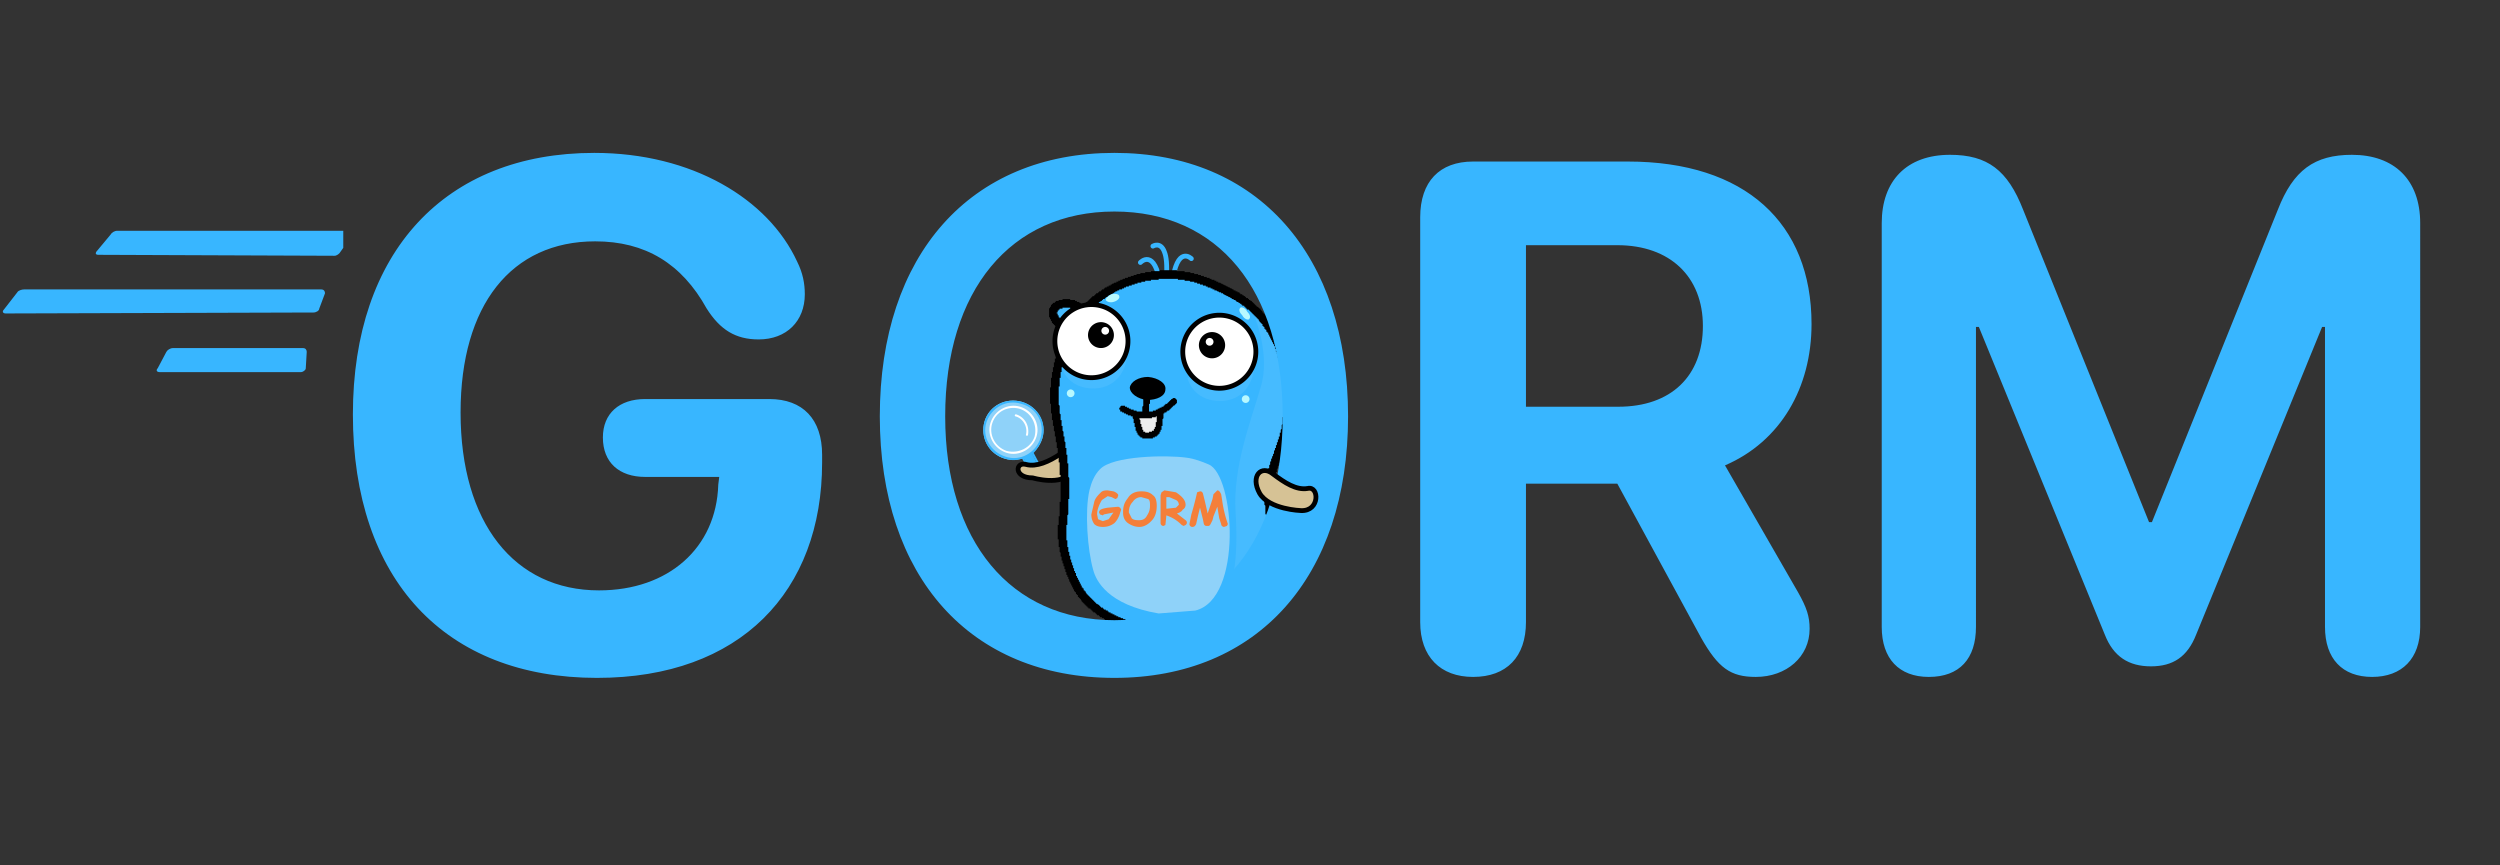 <svg xmlns="http://www.w3.org/2000/svg" xmlns:vectornator="http://vectornator.io" xml:space="preserve"
  stroke-miterlimit="10" style="fill-rule:nonzero;clip-rule:evenodd;stroke-linecap:round;stroke-linejoin:round"
  viewBox="0 0 2600 900">
  <rect x="0" y="0" width="2600" height="900" fill="#333333" stroke="none"/>
  <g vectornator:layerName="Layer 1">
    <g vectornator:layerName="LOGO1">
      <g vectornator:layerName="Gopher">
        <g vectornator:layerName="query">
          <g vectornator:layerName="Group 3">
            <path vectornator:layerName="circle" fill="#8fd2f9" fill-rule="evenodd"
              d="M1024 438c5-16 22-25 39-20 16 5 26 22 21 38s-22 26-39 21-26-23-21-39Z" />
          </g>
          <g vectornator:layerName="g 1">
            <path vectornator:layerName="path" fill="#38b6ff"
              d="m1083 486-8-15c4-4 7-9 9-15 5-16-4-33-21-38s-34 4-39 20c-5 17 4 34 21 39 6 2 12 2 18 0l8 15c2 3 6 4 9 3 3-2 4-6 3-9Zm-37-11c-16-5-25-21-20-36s21-24 36-19c16 4 25 20 20 36-5 15-21 24-36 19Zm33 18c-2 1-5 0-6-2l-8-14 8-5 8 15c1 2 0 5-2 6Z" />
            <path vectornator:layerName="path" fill="#38b6ff" d="m1081 487-8-16-9 5 9 16 3 3 3-1c3-1 4-4 2-7Z" />
            <path vectornator:layerName="path" fill="#fff"
              d="M1061 423c-13-4-27 4-31 17s4 27 17 31 27-4 31-17-4-27-17-31Zm-14 46c-12-4-19-17-15-29s16-18 28-15c13 4 19 17 16 29-4 12-17 18-29 15Z" />
            <path vectornator:layerName="path" fill="#fff"
              d="M1057 431a1 1 0 1 0-1 2c8 2 13 11 11 19v1h2c2-10-3-19-12-22Z" />
          </g>
        </g>
        <g vectornator:layerName="g">
          <g vectornator:layerName="g" fill-rule="evenodd">
            <path vectornator:layerName="path" fill="#46bbff" d="M1321 373c1-4 8-10 11-11 38-15 25 28 3 26" />
            <path vectornator:layerName="path"
              d="M1346 354h1v1h5v1h2v1h2v1h1v1h1v2h1v2h1v11h-1v3h-1v2h-1v1l-1 1v1h-1v1h-1v1l-1 1v1h-1l-1 1h-1v1h-1v1h-1v1h-2v1h-2v1h-4v1h-7v-1h-1v-1h-1v-1h-1v-3h1v-2h1l1-1h6l1-1h2v-1h2v-1h1v-1h1v-1h1v-1h1v-1h1v-2h1v-2h1v-4h1v-2h-1v-2h-1v-1h-2v-1h-4v1h-5v1h-3v1h-3v1h-1v1h-2v1h-1v1h-1v1h-1v1h-1v1h-1v2h-1v1h-1v1h-4v-1h-1v-1h-1v-6h1v-1h1v-2h1v-1h1v-1h1v-1h2v-1h1v-1h1v-1h2v-1h2v-1h2v-1h3v-1h3v-1h7v-1h1Zm-21 19Z" />
          </g>
          <path vectornator:layerName="path" fill="#d6c295" fill-rule="evenodd" stroke="#000" stroke-width="5"
            d="M1074 497s30 9 41-6 0-26-12-19c-12 8-25 14-36 11s-13 14 7 14Z" />
          <path vectornator:layerName="path" fill="none" stroke="#38b6ff" stroke-width="5"
            d="M1186 273s15-16 21 24M1239 269s-15-15-20 26M1199 256s8-5 12 6c2 5 3 13 2 28" />
          <g vectornator:layerName="g">
            <path vectornator:layerName="path" fill="#38b6ff" fill-rule="evenodd"
              d="M1119 607s-17-33-14-61c10-88-16-105-6-159 4-19 10-40 22-56 25-34 73-51 114-43 17 3 32 10 47 18 52 27 63 86 56 135-3 22-22 55-19 77 6 46 4 70-10 100-12 25-59 43-111 38-8-1-61-10-79-49Z" />
            <g vectornator:layerName="path">
              <clipPath id="a">
                <path
                  d="M1119 607s-17-33-14-61c10-88-16-105-6-159 4-19 10-40 22-56 25-34 73-51 114-43 17 3 32 10 47 18 52 27 63 86 56 135-3 22-22 55-19 77 6 46 4 70-10 100-12 25-59 43-111 38-8-1-61-10-79-49Z" />
              </clipPath>
              <g fill="#46bbff" fill-rule="evenodd" clip-path="url(#a)">
                <path vectornator:layerName="path"
                  d="M1304 327s18 42 7 76c-10 35-29 82-26 130 3 47-2 78-13 91-21 28-79 32-94 27-14-4 59 15 100-1 42-17 48-88 42-132-5-44 30-57 18-133-19-45-19-42-34-58Z" />
                <path vectornator:layerName="path"
                  d="M1235 393s5 25 36 24c31-2 33-33 33-33l-25 3-44 6ZM1103 379s5 26 36 25c31-2 33-33 33-33l-69 8Z" />
              </g>
            </g>
            <path vectornator:layerName="path" fill-rule="evenodd"
              d="M1215 281h9v1h8v1h6v1h4v1h4v1h3v1h3v1h3v1h3v1h2v1h3v1h2v1h2v1h2l1 1h1l1 1h1l1 1h1l1 1h1l1 1h1l1 1h1l1 1h1v1h2v1h2v1h2v1h1v1h2v1h1l1 1h1v1h1v1h2v1h1v1h1l1 1h1v1h1v1h1v1h1v1h1v1h1v1h1l1 1 1 1h1v1l1 1 1 1v1h1v1h1v1h1v1h1v1h1v2h1v1h1v1h1v2h1v1h1v2h1v1h1v2h1v1l1 1v1h1v2h1v2h1v2h1v2h1v2h1v2l1 1v2h1v3h1v2h1v3l1 1v3h1v3l1 1v4h1v4l1 1v5l1 1v7l1 1v35h-1v8h-1v6h-1v4h-1v4h-1v3h-1v3h-1v3h-1v3h-1v2l-1 1v2l-1 1v2l-1 1v2l-1 1v2l-1 1v2l-1 1v2l-1 1v3h-1v3h-1v4h-1v5h-1v7h-1v7h1v9h1v9l1 1v15h1v16h-1v12h-1v6h-1v5h-1v4l-1 1v3h-1v3h-1v3h-1v3h-1v2l-1 1v2h-1v2h-1v2l-1 1v2h-1v2h-1v1l-1 1v1h-1v2h-1v1h-1v1h-1v1h-1v1l-1 1v1h-1v1h-1v1h-2v1h-1v1h-1v1h-1v1h-1v1h-2v1h-1v1h-2v1h-1v1h-2v1h-2v1h-1v1h-2v1h-2v1h-2l-1 1h-2v1h-2v1h-2l-1 1h-2v1h-3v1h-3v1h-3l-1 1h-3v1h-4v1h-5v1h-6v1h-7l-1 1h-36v-1h-6l-1-1h-4v-1h-4l-1-1h-3v-1h-4v-1h-3v-1h-3v-1h-2v-1h-3v-1h-2v-1h-3v-1h-2v-1h-2v-1h-2v-1h-2v-1h-2v-1h-1v-1h-2v-1h-2v-1h-1v-1h-2v-1h-1v-1h-1v-1h-2v-1h-1v-1h-1v-1h-1v-1h-2v-1h-1v-1h-1v-1h-1v-1h-1v-1h-1v-1h-1v-1h-1v-1l-1-1v-1h-1v-1h-1v-1h-1v-2h-1v-1h-1v-2h-1v-1h-1v-2h-1v-2h-1v-2h-1v-2h-1v-2h-1v-2l-1-1v-2h-1v-2h-1v-3h-1v-3h-1v-3h-1v-3h-1v-3h-1v-4h-1v-4l-1-1v-5h-1v-8h-1v-15h1v-9h1v-15h1v-28h-1v-13h-1v-8h-1v-7h-1v-6h-1v-6h-1v-5l-1-1v-5h-1v-6h-1v-7h-1v-10h-1v-17h1v-10h1v-6h1v-5h1v-5h1v-4h1v-3l1-1v-3h1v-3h1v-3l1-1v-2h1v-3h1v-2h1v-3h1v-2h1v-2h1v-2h1v-2h1v-2h1v-2h1v-1l1-1v-1h1v-2h1v-1h1v-2h1v-1h1v-1h1v-2h1v-1h1v-1h1v-1h1v-1h1v-1h1v-1l1-1 1-1 1-1 1-1 1-1h1v-1h1v-1h1v-1h1v-1h1v-1h1v-1h2v-1h1v-1h1v-1h2v-1h1v-1h2v-1h1v-1h2v-1h1v-1h2v-1h2v-1h2v-1h1l1-1h1l1-1h2v-1h2v-1h2v-1h2l1-1h2v-1h3v-1h3v-1h3v-1h3v-1h4v-1h5v-1h6v-1h9v-1h9Zm0 9h-10v1h-8v1h-6v1h-4v1h-4v1h-3v1h-3v1h-3v1h-3v1h-2v1h-2v1h-3v1h-2v1h-2v1h-1l-1 1h-1v1h-2v1h-2v1h-1v1h-2v1h-1v1h-2v1h-1v1h-1l-1 1h-1v1h-1v1h-1v1h-2v1h-1v1h-1v1h-1v1h-1v1h-1v1h-1v1h-1v1h-1v1h-1v1h-1v1h-1v2h-1v1h-1v1h-1v1h-1v2h-1v1h-1v2h-1v1h-1v2h-1v2h-1v2h-1v1l-1 1v2h-1v2h-1v2h-1v2l-1 1v2h-1v3h-1v3h-1v3h-1v3h-1v4h-1v4h-1v4h-1v5h-1v6h-1v9h-1v19l1 1v8l1 1v6h1v6h1v5l1 1v5h1v5l1 1v6h1v7h1v9h1v14l1 1v22h-1v16l-1 1v10h-1v16h1v7h1v5h1v4h1v4h1v3h1v3h1v3h1v3h1v2h1v3h1v2h1v2h1v2h1v2h1v2h1v2h1v1h1v2h1v1h1v1l1 1v1h1v1h1v1h1v1h1v1h1v1h1v1h1v1h1v1h1v1h1v1h1l1 1h1v1h1v1h1v1h2v1h1v1h2v1h2v1h1v1h2v1h2v1h2v1h2v1h2v1h2l1 1h2v1h2l1 1h2l1 1h2v1h4v1h3v1h4v1h5v1h5v1h14v1h10v-1h14v-1h7v-1h5l1-1h4v-1h4v-1h4v-1h3v-1h3v-1h3v-1h2v-1h2l1-1h2v-1h2v-1h2v-1h2v-1h1v-1h2v-1h2v-1h1v-1h2v-1h1v-1h1v-1h2v-1h1v-1h1v-1h1v-1h1v-1h1v-1h1v-1h1v-2h1v-1h1v-1h1v-2h1v-2h1v-2h1v-2l1-1v-2h1v-2h1v-3h1v-3h1v-3h1v-3h1v-4h1v-5h1v-6h1v-10h1v-21h-1v-13h-1v-9l-1-1v-9h-1v-5h1v-8l1-1v-4h1v-4h1v-4h1v-3h1v-3l1-1v-3h1v-3h1v-2l1-1v-2h1v-3l1-1v-2h1v-3h1v-3h1v-3h1v-3h1v-4h1v-3l1-1v-4l1-1v-7l1-1v-36h-1v-8h-1v-5h-1v-5h-1v-4h-1v-3h-1v-3l-1-1v-2h-1v-3h-1v-3h-1v-2h-1v-2h-1v-2h-1v-2h-1v-2h-1v-2h-1v-2h-1v-1h-1v-2h-1v-1h-1v-2h-1v-1h-1v-2h-1v-1h-1v-1h-1v-1l-1-1v-1h-1v-1h-1v-1h-1v-1h-1v-1h-1v-1h-1v-1h-1v-1h-1v-1h-1v-1h-1v-1h-2v-1h-1v-1h-1v-1h-1v-1h-2v-1h-1v-1h-1l-1-1h-1v-1h-2v-1h-1v-1h-2v-1h-2v-1h-1l-1-1h-1l-1-1h-1l-1-1h-1l-1-1h-1v-1h-2v-1h-2l-1-1h-1l-1-1h-2v-1h-2v-1h-2v-1h-3v-1h-2v-1h-3v-1h-3v-1h-3v-1h-3v-1h-4l-1-1h-5v-1h-7v-1h-10Z" />
          </g>
          <g vectornator:layerName="GORM" fill="#38b6ff">
            <path
              d="M621 705c149 0 234-90 234-224v-8c0-37-20-58-55-58H671c-27 0-44 15-44 40 0 26 17 41 44 41h77l-1 8c-2 66-52 110-124 110-88 0-144-70-144-185 0-112 53-178 140-178 52 0 90 23 116 70 14 22 30 32 54 32 29 0 48-19 48-47 0-11-2-22-8-34-30-65-109-113-211-113-155 0-251 103-251 272 0 172 96 274 254 274ZM1159 705c149 0 243-105 243-272 0-168-94-274-243-274-150 0-244 106-244 274 0 167 94 272 244 272Zm0-60c-108 0-176-82-176-212 0-131 68-213 176-213s175 82 175 213c0 130-67 212-175 212ZM1532 704c35 0 55-21 55-57V503h95l87 160c18 32 31 41 57 41 32 0 56-21 56-50 0-13-3-22-12-38l-76-132c58-25 90-81 90-147 0-105-69-169-191-169h-161c-35 0-55 21-55 58v421c0 36 21 57 55 57Zm55-281V255h95c55 0 89 33 89 84 0 52-33 84-88 84h-96ZM2006 704c32 0 49-19 49-52V340h3l131 320c9 23 25 33 48 33s38-10 47-33l131-320h3v312c0 33 18 52 49 52s50-19 50-52V232c0-45-27-71-71-71-39 0-61 16-77 57l-131 325h-3l-131-325c-16-41-37-57-76-57-45 0-71 27-71 71v420c0 33 18 52 49 52Z" />
          </g>
          <path vectornator:layerName="path" fill="#d6c295" fill-rule="evenodd" stroke="#000" stroke-width="5"
            d="M1353 531s-33-1-43-18c-10-18 2-30 14-20 12 9 24 17 36 15 12-3 13 24-7 23Z" />
          <g vectornator:layerName="g" fill-rule="evenodd">
            <path vectornator:layerName="path" fill="#46bbff" d="M1116 344c-3 2-7-1-9-3-33-25 11-35 21-15" />
            <path vectornator:layerName="path"
              d="M1109 311h4v1h5v1h2v1h2l1 1h1v1h2v1h1v1h1v1h1v1h1v2h1v1h1v6h-1v1h-2v1h-2v-1h-2v-1h-1v-2h-1v-1h-1v-1h-1v-1h-1v-1h-1v-1h-2l-1-1h-3v-1h-8v1h-3v1h-1v1h-1v2h-1v1h1v2h1v2h1v1h1v1l1 1v1h1v1h2v1h1v1h1v1h1v1h2v1h7v1h1v1l1 1v3h-1v1l-1 1h-1v1h-7l-1-1h-2v-1h-2v-1h-1v-1h-1l-1-1h-1v-1h-1v-1h-1v-1h-1v-1h-1v-1h-1v-1h-1v-1h-1v-1h-1v-2h-1v-2h-1v-2h-1v-9l1-1v-1h1v-2h1v-1h1v-1h2v-1h1v-1h3v-1h4v-1h4Z" />
          </g>
          <path vectornator:layerName="path" fill="#8fd2f9" fill-rule="evenodd"
            d="M1205 638c-53-9-65-34-68-45-6-21-9-61-4-83 2-8 5-16 11-22 13-14 69-15 90-12 8 1 16 4 23 7 27 11 36 140-14 152" />
          <path vectornator:layerName="circle" fill="#b7f8ff" fill-rule="evenodd"
            d="M1110 411a4 4 0 1 1 7 0 4 4 0 0 1-7 0ZM1292 417a4 4 0 1 1 7 0 4 4 0 0 1-7 0Z" />
          <g vectornator:layerName="g" fill-rule="evenodd">
            <g vectornator:layerName="g">
              <path vectornator:layerName="path" fill="#ededed"
                d="M1181 432c2 5 3 15 6 19 2 2 5 2 7 2 13-1 12-13 13-25" />
              <path vectornator:layerName="path"
                d="M1207 425h1l1 1h1v9l-1 1v7h-1v4h-1v2h-1v2h-1v1h-1v1h-1v1h-2v1h-2v1h-11v-1h-2v-1h-1v-1h-1v-1h-1v-2h-1v-2h-1v-4h-1v-4h-1v-4l-1-1v-6h1l1-1h2v1h1l1 1v2h1v4l1 1v4h1v3h1v3h1v2h2v1h4v-1h3v-1h2v-2h1v-2h1v-5h1v-12h1v-1h1v-1h2Z" />
            </g>
            <path vectornator:layerName="ellipse"
              d="M1175 403c1-6 9-11 19-11 11 1 19 7 18 13 0 7-9 11-19 11-10-1-18-7-18-13Z" />
            <path vectornator:layerName="path"
              d="M1193 409h1v1h1l1 1v9h-1v9h-1v2h-1v1h-4v-1h-1v-8l1-1v-11h1v-1h1v-1h2Z" />
            <path vectornator:layerName="path"
              d="m1222 414 1 1 1 1v3l-1 1-1 1-1 1h-1v1h-1v1h-1v1h-1v1h-1v1h-2v1h-1v1h-2v1h-2v1h-2v1h-2v1h-3v1h-4v1h-15v-1h-4v-1h-3v-1h-3v-1h-2v-1h-2v-1h-2v-1h-2v-2h-1v-2h1v-1l1-1h4v1h2v1h2v1h2v1h3v1h3v1h7v1h3v-1h7v-1h3v-1h2v-1h2v-1h2v-1h2v-1h1v-1h1v-1h2v-1h1v-1h1v-1h1v-1h1v-1h1l1-1h2Z" />
            <path vectornator:layerName="ellipse" fill="#b7f8ff"
              d="M1150 312c0-2 2-4 6-6 4-1 8 0 8 2 1 2-2 5-6 6-3 1-7 0-8-2ZM1290 320c1-1 5 0 7 4 3 3 4 6 2 8-1 1-5 0-7-4-3-3-4-6-2-8Z" />
            <path vectornator:layerName="circle" fill="#fff" stroke="#000" stroke-width="5"
              d="M1098 363a38 38 0 1 1 75-11 38 38 0 0 1-75 11ZM1231 374a38 38 0 1 1 75-11 38 38 0 0 1-75 11Z" />
            <path vectornator:layerName="circle"
              d="M1138 337a13 13 0 1 1 14 23 13 13 0 0 1-14-23ZM1247 361a13 13 0 1 1 27-4 13 13 0 0 1-27 4Z" />
            <path vectornator:layerName="circle" fill="#fff"
              d="M1146 342a4 4 0 1 1 3 6 4 4 0 0 1-3-6ZM1254 356a4 4 0 1 1 8-1 4 4 0 0 1-8 1Z" />
          </g>
        </g>
        <g vectornator:layerName="GORM" fill="#f47f39">
          <path
            d="M1165 533c-1 4-3 8-6 11-4 3-8 4-12 4s-7-1-9-3c-2-3-3-6-3-10l3-13c1-4 4-7 7-10 2-2 5-2 7-2l6 1c3 1 5 3 5 4l-1 3-2 1-4-2-4-1-6 4c-3 5-5 10-5 15l1 5 5 2 6-2 5-7-10 2-1 1-3-1-1-2c0-3 3-4 9-5l11-1 2 1 1 2-1 3ZM1185 548c-5 0-9-2-12-4-4-3-5-7-5-11 0-6 1-10 5-15 3-5 8-7 14-7 5 0 9 1 12 4 3 2 4 6 4 11s-1 10-4 14c-4 5-9 8-14 8Zm2-31c-4 0-7 2-9 5-3 3-4 7-4 11l3 6c2 2 5 2 8 2s6-1 8-5c2-3 3-6 3-10 0-3 0-6-2-7l-7-2ZM1231 547l-2-1c-5-5-10-8-16-10a392 392 0 0 1-1 10l-2 1a3 3 0 0 1-3-3 474 474 0 0 1 0-11v-18l1-3 3-2a495 495 0 0 1 12 2c6 4 10 8 10 13 0 2-1 4-3 5-1 2-3 3-6 4l9 7a3 3 0 0 1 0 5l-2 1Zm-15-30h-3v12h1l9-1 2-2 1-1c0-2-1-4-3-5l-7-3ZM1248 528a451 451 0 0 0-4 17c-1 2-2 3-4 3a3 3 0 0 1-3-3l2-10a316 316 0 0 0 6-23l3-1c1 0 2 0 3 2l2 8 3 13 5-15 1-5 4-4c2 0 3 2 4 4l1 6a122 122 0 0 0 6 25l-1 2-3 1c-1 0-3-1-3-3l-2-6-2-12-4 10-1 4-2 4c-1 2-2 2-3 2-2 0-3 0-4-2l-1-5-3-12Z" />
        </g>
      </g>
      <g vectornator:layerName="Go">
        <path vectornator:layerName="path 11" fill="#38b6ff" fill-rule="evenodd"
          d="M166 387c-3 0-4-2-2-4l9-17c1-2 4-4 7-4h135c3 0 4 2 4 4l-1 17c0 2-3 4-5 4H166Z" />
        <path vectornator:layerName="path 10" fill="#38b6ff" fill-rule="evenodd"
          d="M6 326c-3 0-4-2-2-4l14-18c1-2 5-3 7-3h309c3 0 4 2 4 4l-6 16c0 2-3 4-6 4L6 326Z" />
        <g vectornator:layerName="path 9">
          <clipPath id="b">
            <path d="M97 239h260v29H97v-29Z" />
          </clipPath>
          <g clip-path="url(#b)">
            <path vectornator:layerName="path" fill="#38b6ff" fill-rule="evenodd"
              d="M102 265c-2 0-3-1-2-3l15-18c1-2 4-4 7-4h242c3 0 3 2 2 5l-12 17c-1 2-4 4-6 4l-246-1Z" />
          </g>
        </g>
      </g>
    </g>
  </g>
</svg>